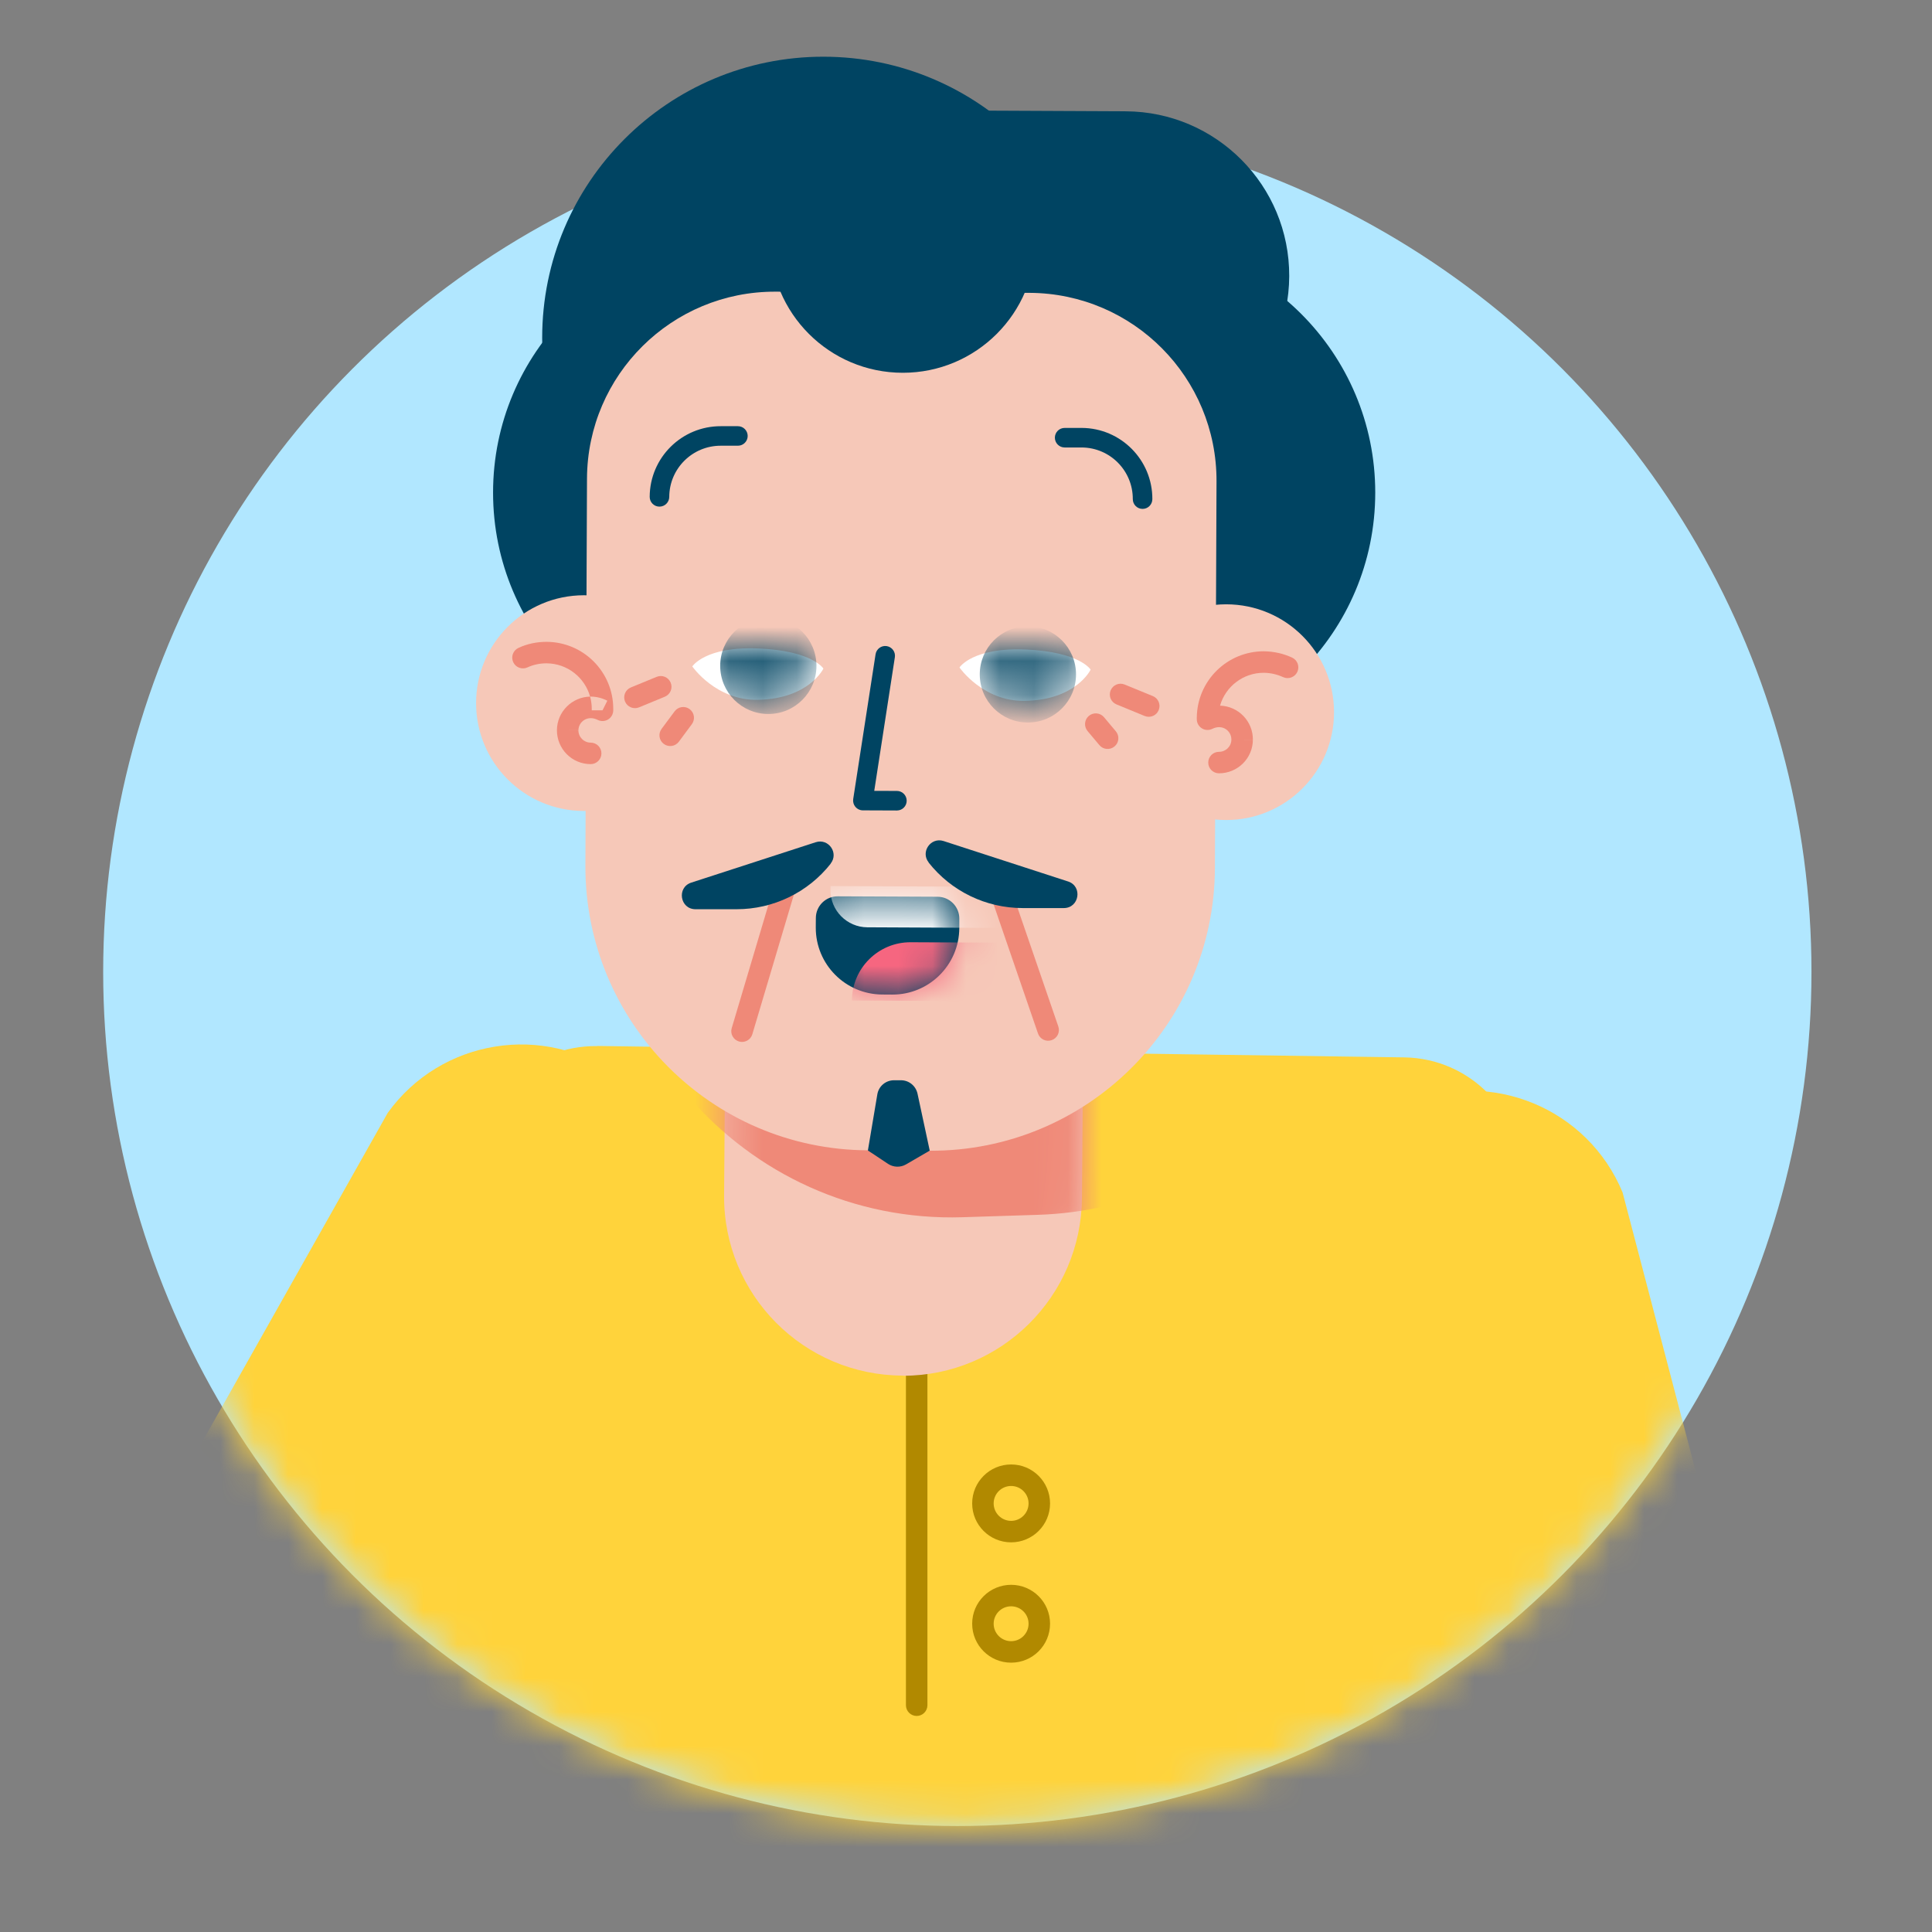 <svg xmlns="http://www.w3.org/2000/svg" width="57" height="57" viewBox="0 0 57 57" fill="none"><rect x="0" y="0" width="57" height="57" fill="#808080" stroke="none"/><ellipse cx="28.244" cy="28.673" rx="25.2" ry="25.2" fill="#B1E7FF"></ellipse><mask id="mask0_112_15499" style="mask-type:alpha" maskUnits="userSpaceOnUse" x="3" y="3" width="51" height="51"><ellipse cx="28.246" cy="28.673" rx="25.2" ry="25.2" fill="#B1E7FF"></ellipse></mask><g mask="url(#mask0_112_15499)"><path d="M44.738 61.166L38.899 38.888C37.876 36.413 39.057 33.571 41.532 32.549C44.008 31.526 46.849 32.706 47.872 35.182L52.487 52.787C50.368 56.021 47.738 58.843 44.738 61.166Z" fill="#FFD33B"></path><path d="M6.099 62.208L19.318 38.505C20.883 36.331 20.389 33.295 18.215 31.729C16.042 30.164 13.005 30.658 11.44 32.832L-0.308 53.666C0.76 56.335 3.43 59.539 6.099 62.208Z" fill="#FFD33B"></path><path d="M10.258 70.33L14.045 34.311C14.088 32.373 15.685 30.835 17.619 30.863L17.619 30.859L41.43 31.196C43.376 31.224 44.93 32.82 44.906 34.766L44.445 70.069C39.351 73.021 33.434 74.711 27.122 74.711C20.999 74.711 15.248 73.121 10.258 70.33Z" fill="#FFD33B"></path><path fill-rule="evenodd" clip-rule="evenodd" d="M27.045 36.663C27.22 36.663 27.362 36.805 27.362 36.98V50.309C27.362 50.484 27.22 50.626 27.045 50.626C26.87 50.626 26.728 50.484 26.728 50.309V36.98C26.728 36.805 26.87 36.663 27.045 36.663Z" fill="#B18900"></path><path fill-rule="evenodd" clip-rule="evenodd" d="M29.831 43.841C29.547 43.841 29.316 44.071 29.316 44.355C29.316 44.639 29.547 44.87 29.831 44.87C30.115 44.87 30.346 44.639 30.346 44.355C30.346 44.071 30.115 43.841 29.831 43.841ZM28.682 44.355C28.682 43.721 29.197 43.206 29.831 43.206C30.465 43.206 30.98 43.721 30.98 44.355C30.98 44.99 30.465 45.504 29.831 45.504C29.197 45.504 28.682 44.99 28.682 44.355Z" fill="#B18900"></path><path fill-rule="evenodd" clip-rule="evenodd" d="M29.831 47.391C29.547 47.391 29.316 47.621 29.316 47.905C29.316 48.19 29.547 48.42 29.831 48.42C30.115 48.42 30.346 48.19 30.346 47.905C30.346 47.621 30.115 47.391 29.831 47.391ZM28.682 47.905C28.682 47.271 29.197 46.757 29.831 46.757C30.465 46.757 30.98 47.271 30.98 47.905C30.98 48.54 30.465 49.054 29.831 49.054C29.197 49.054 28.682 48.54 28.682 47.905Z" fill="#B18900"></path></g><path d="M26.644 40.584C23.713 40.584 21.34 38.195 21.363 35.264L21.454 23.475H32.015L31.921 35.347C31.898 38.246 29.54 40.589 26.64 40.589L26.644 40.584Z" fill="#F6C8B8"></path><mask id="mask1_112_15499" style="mask-type:alpha" maskUnits="userSpaceOnUse" x="21" y="23" width="12" height="18"><path d="M26.65 40.584C23.719 40.584 21.346 38.195 21.369 35.264L21.46 23.474H32.021L31.927 35.347C31.904 38.246 29.546 40.588 26.646 40.588L26.65 40.584Z" fill="#F6C8B8"></path></mask><g mask="url(#mask1_112_15499)"><path d="M20.323 32.361C22.273 34.621 25.188 36.014 28.401 35.912L30.629 35.841C31.983 35.798 33.262 35.492 34.431 34.978L34.015 17.303L19.985 17.75L20.323 32.357V32.361Z" fill="#EF8978"></path></g><path d="M22.001 21.988C26.118 21.988 29.456 18.65 29.456 14.533C29.456 10.416 26.118 7.079 22.001 7.079C17.884 7.079 14.547 10.416 14.547 14.533C14.547 18.65 17.884 21.988 22.001 21.988Z" fill="#004462"></path><path d="M33.12 21.988C37.237 21.988 40.574 18.65 40.574 14.533C40.574 10.416 37.237 7.079 33.12 7.079C29.003 7.079 25.665 10.416 25.665 14.533C25.665 18.65 29.003 21.988 33.12 21.988Z" fill="#004462"></path><path d="M24.29 18.261C28.87 18.261 32.584 14.547 32.584 9.967C32.584 5.386 28.87 1.673 24.29 1.673C19.709 1.673 15.996 5.386 15.996 9.967C15.996 14.547 19.709 18.261 24.29 18.261Z" fill="#004462"></path><path d="M23.659 3.24L33.213 3.284C35.885 3.296 38.048 5.475 38.036 8.151C38.024 10.823 35.844 12.986 33.169 12.974L23.615 12.931L23.659 3.24Z" fill="#004462"></path><path d="M36.176 24.193C37.933 24.193 39.358 22.768 39.358 21.011C39.358 19.254 37.933 17.829 36.176 17.829C34.419 17.829 32.994 19.254 32.994 21.011C32.994 22.768 34.419 24.193 36.176 24.193Z" fill="#F6C8B8"></path><path d="M27.433 33.946L25.608 33.938C20.983 33.919 17.251 30.152 17.271 25.527L17.318 14.117C17.334 11.061 19.821 8.593 22.881 8.605L30.379 8.64C33.435 8.656 35.903 11.143 35.891 14.204L35.844 25.613C35.825 30.239 32.058 33.97 27.433 33.95V33.946Z" fill="#F6C8B8"></path><path fill-rule="evenodd" clip-rule="evenodd" d="M35.309 21.183C35.314 20.089 36.202 19.21 37.295 19.215L37.299 19.215C37.59 19.22 37.869 19.284 38.121 19.401C38.28 19.475 38.349 19.663 38.276 19.822C38.202 19.981 38.014 20.05 37.855 19.977C37.684 19.898 37.493 19.853 37.291 19.849C36.675 19.847 36.157 20.256 35.995 20.819C36.528 20.834 36.967 21.272 36.964 21.821C36.963 22.374 36.513 22.815 35.964 22.815C35.788 22.815 35.647 22.673 35.647 22.498C35.647 22.323 35.788 22.181 35.964 22.181C36.167 22.181 36.329 22.019 36.329 21.82V21.817C36.331 21.562 36.065 21.355 35.767 21.503C35.669 21.552 35.552 21.547 35.459 21.489C35.366 21.431 35.309 21.329 35.309 21.219L35.309 21.183ZM36.964 21.821C36.963 21.821 36.963 21.822 36.963 21.822L36.646 21.82H36.964C36.964 21.82 36.964 21.82 36.964 21.821Z" fill="#EF8978"></path><path d="M17.228 23.926C18.985 23.926 20.41 22.502 20.41 20.744C20.41 18.987 18.985 17.562 17.228 17.562C15.471 17.562 14.046 18.987 14.046 20.744C14.046 22.502 15.471 23.926 17.228 23.926Z" fill="#F6C8B8"></path><path fill-rule="evenodd" clip-rule="evenodd" d="M16.123 19.57C15.92 19.57 15.731 19.612 15.563 19.69C15.404 19.764 15.215 19.695 15.142 19.536C15.068 19.377 15.137 19.188 15.296 19.115C15.552 18.996 15.833 18.936 16.124 18.936H16.125C17.219 18.941 18.097 19.829 18.093 20.921C18.093 20.922 18.093 20.921 18.093 20.921L17.794 20.921L17.776 20.956H17.459V20.919C17.459 20.792 17.442 20.669 17.41 20.552C17.574 20.549 17.747 20.586 17.918 20.673L17.794 20.921L18.093 20.921V20.955C18.093 21.065 18.036 21.168 17.942 21.226C17.848 21.284 17.731 21.289 17.633 21.239C17.334 21.089 17.068 21.293 17.065 21.546C17.065 21.545 17.065 21.545 17.065 21.545H16.748L17.065 21.547C17.065 21.547 17.065 21.546 17.065 21.546C17.066 21.749 17.228 21.91 17.427 21.91C17.602 21.91 17.744 22.052 17.744 22.227C17.744 22.402 17.602 22.544 17.427 22.544C16.872 22.544 16.431 22.094 16.431 21.545V21.542C16.435 20.997 16.877 20.563 17.41 20.552C17.253 19.988 16.738 19.573 16.123 19.57Z" fill="#EF8978"></path><path fill-rule="evenodd" clip-rule="evenodd" d="M32.125 21.121C32.259 21.008 32.459 21.026 32.572 21.16L32.921 21.576C33.034 21.71 33.017 21.91 32.882 22.022C32.748 22.135 32.548 22.118 32.435 21.983L32.086 21.568C31.974 21.433 31.991 21.233 32.125 21.121Z" fill="#EF8978"></path><path fill-rule="evenodd" clip-rule="evenodd" d="M32.767 20.369C32.834 20.206 33.019 20.129 33.181 20.196L34.013 20.537C34.175 20.603 34.252 20.789 34.185 20.951C34.119 21.113 33.934 21.19 33.772 21.124L32.94 20.782C32.778 20.716 32.7 20.531 32.767 20.369Z" fill="#EF8978"></path><path fill-rule="evenodd" clip-rule="evenodd" d="M19.787 20.141C19.854 20.303 19.777 20.488 19.615 20.555L18.854 20.869C18.692 20.936 18.507 20.858 18.44 20.697C18.373 20.535 18.45 20.349 18.612 20.282L19.373 19.969C19.535 19.902 19.721 19.979 19.787 20.141Z" fill="#EF8978"></path><path fill-rule="evenodd" clip-rule="evenodd" d="M20.346 20.921C20.487 21.026 20.517 21.224 20.412 21.365L20.028 21.883C19.923 22.023 19.725 22.053 19.584 21.948C19.443 21.844 19.414 21.645 19.518 21.505L19.903 20.987C20.007 20.846 20.206 20.817 20.346 20.921Z" fill="#EF8978"></path><path fill-rule="evenodd" clip-rule="evenodd" d="M23.214 25.98C23.382 26.03 23.478 26.207 23.428 26.375L22.196 30.514C22.146 30.681 21.969 30.777 21.802 30.727C21.634 30.677 21.538 30.501 21.588 30.333L22.82 26.194C22.87 26.026 23.047 25.93 23.214 25.98Z" fill="#EF8978"></path><path fill-rule="evenodd" clip-rule="evenodd" d="M29.444 26.082C29.609 26.026 29.79 26.114 29.847 26.279L31.224 30.285C31.281 30.451 31.193 30.631 31.027 30.688C30.861 30.745 30.681 30.657 30.624 30.491L29.247 26.485C29.19 26.32 29.278 26.139 29.444 26.082Z" fill="#EF8978"></path><path d="M32.177 19.756C32.177 19.756 31.859 19.234 30.274 19.163C28.689 19.093 28.308 19.693 28.308 19.693C28.308 19.693 29.003 20.701 30.238 20.678C31.753 20.65 32.177 19.756 32.177 19.756Z" fill="white"></path><mask id="mask2_112_15499" style="mask-type:alpha" maskUnits="userSpaceOnUse" x="28" y="19" width="5" height="2"><path d="M32.178 19.756C32.178 19.756 31.86 19.234 30.275 19.163C28.69 19.093 28.31 19.693 28.31 19.693C28.31 19.693 29.004 20.701 30.24 20.678C31.754 20.65 32.178 19.756 32.178 19.756Z" fill="white"></path></mask><g mask="url(#mask2_112_15499)"><path d="M30.326 21.317C31.11 21.317 31.746 20.682 31.746 19.897C31.746 19.113 31.11 18.477 30.326 18.477C29.542 18.477 28.906 19.113 28.906 19.897C28.906 20.682 29.542 21.317 30.326 21.317Z" fill="#004462"></path></g><path d="M24.293 19.725C24.293 19.725 23.976 19.203 22.39 19.132C20.805 19.062 20.425 19.662 20.425 19.662C20.425 19.662 21.119 20.67 22.355 20.647C23.869 20.619 24.293 19.725 24.293 19.725Z" fill="white"></path><mask id="mask3_112_15499" style="mask-type:alpha" maskUnits="userSpaceOnUse" x="20" y="19" width="5" height="2"><path d="M24.293 19.725C24.293 19.725 23.975 19.203 22.39 19.132C20.805 19.062 20.424 19.662 20.424 19.662C20.424 19.662 21.119 20.67 22.354 20.647C23.869 20.619 24.293 19.725 24.293 19.725Z" fill="white"></path></mask><g mask="url(#mask3_112_15499)"><path d="M22.668 21.065C23.453 21.065 24.088 20.429 24.088 19.645C24.088 18.861 23.453 18.225 22.668 18.225C21.884 18.225 21.248 18.861 21.248 19.645C21.248 20.429 21.884 21.065 22.668 21.065Z" fill="#004462"></path></g><path fill-rule="evenodd" clip-rule="evenodd" d="M26.16 19.062C26.318 19.087 26.426 19.234 26.401 19.391L25.793 23.333L26.463 23.335C26.622 23.336 26.751 23.466 26.75 23.625C26.75 23.784 26.62 23.913 26.461 23.912L25.456 23.908C25.372 23.908 25.293 23.871 25.238 23.807C25.184 23.743 25.16 23.659 25.172 23.576L25.832 19.303C25.856 19.146 26.003 19.038 26.16 19.062Z" fill="#004462"></path><path fill-rule="evenodd" clip-rule="evenodd" d="M31.122 12.913C31.122 12.754 31.251 12.625 31.411 12.625H31.914C33.07 12.63 34.003 13.572 33.998 14.727C33.997 14.886 33.868 15.015 33.709 15.014C33.549 15.014 33.421 14.884 33.421 14.725C33.425 13.887 32.749 13.205 31.912 13.202H31.411C31.251 13.202 31.122 13.072 31.122 12.913Z" fill="#004462"></path><path fill-rule="evenodd" clip-rule="evenodd" d="M21.268 13.15C20.43 13.147 19.748 13.823 19.745 14.66C19.744 14.819 19.614 14.948 19.455 14.947C19.296 14.947 19.167 14.817 19.168 14.658C19.172 13.502 20.114 12.57 21.269 12.574C21.27 12.574 21.269 12.574 21.269 12.574H21.771C21.93 12.574 22.059 12.703 22.059 12.862C22.059 13.021 21.93 13.15 21.771 13.15L21.268 13.15Z" fill="#004462"></path><path d="M24.72 26.444L27.662 26.457C28.019 26.459 28.304 26.75 28.303 27.103L28.302 27.382C28.297 28.469 27.41 29.348 26.323 29.343L26.029 29.341C24.942 29.336 24.063 28.45 24.068 27.363L24.07 27.084C24.071 26.727 24.363 26.442 24.716 26.444L24.72 26.444Z" fill="#004462"></path><mask id="mask4_112_15499" style="mask-type:alpha" maskUnits="userSpaceOnUse" x="24" y="26" width="5" height="4"><path d="M24.71 26.444L27.653 26.457C28.01 26.459 28.295 26.75 28.293 27.103L28.292 27.382C28.287 28.469 27.4 29.348 26.314 29.343L26.019 29.341C24.933 29.336 24.054 28.45 24.059 27.363L24.06 27.084C24.062 26.727 24.353 26.442 24.706 26.444L24.71 26.444Z" fill="#113152"></path></mask><g mask="url(#mask4_112_15499)"><path d="M26.869 27.799L29.411 27.811L29.403 29.537L25.134 29.518C25.139 28.564 25.915 27.795 26.869 27.799Z" fill="#F66680"></path></g><mask id="mask5_112_15499" style="mask-type:alpha" maskUnits="userSpaceOnUse" x="24" y="26" width="5" height="4"><path d="M24.71 26.444L27.653 26.457C28.01 26.459 28.295 26.75 28.293 27.103L28.292 27.382C28.287 28.469 27.4 29.348 26.314 29.343L26.019 29.341C24.933 29.336 24.054 28.45 24.059 27.363L24.06 27.084C24.062 26.727 24.353 26.442 24.706 26.444L24.71 26.444Z" fill="#113152"></path></mask><g mask="url(#mask5_112_15499)"><path d="M24.503 26.141L29.881 26.165L29.876 27.378L25.588 27.358C24.988 27.355 24.499 26.863 24.502 26.262L24.503 26.141Z" fill="white"></path></g><path d="M24.51 25.479C23.839 26.331 22.815 26.825 21.732 26.825H20.52C20.061 26.825 19.959 26.182 20.394 26.04L24.067 24.848C24.447 24.726 24.753 25.169 24.506 25.479H24.51Z" fill="#004462"></path><path d="M27.395 25.445C28.066 26.296 29.09 26.791 30.173 26.791H31.385C31.844 26.791 31.946 26.147 31.511 26.006L27.838 24.813C27.458 24.692 27.152 25.135 27.399 25.445H27.395Z" fill="#004462"></path><path d="M25.606 33.939L25.884 32.287C25.923 32.048 26.131 31.871 26.375 31.871H26.582C26.818 31.871 27.018 32.036 27.069 32.264L27.43 33.947L26.728 34.355C26.563 34.449 26.359 34.441 26.202 34.339L25.606 33.943V33.939Z" fill="#004462"></path><path d="M26.636 10.998C28.801 10.998 30.555 9.244 30.555 7.079C30.555 4.914 28.801 3.16 26.636 3.16C24.471 3.16 22.717 4.914 22.717 7.079C22.717 9.244 24.471 10.998 26.636 10.998Z" fill="#004462"></path></svg>